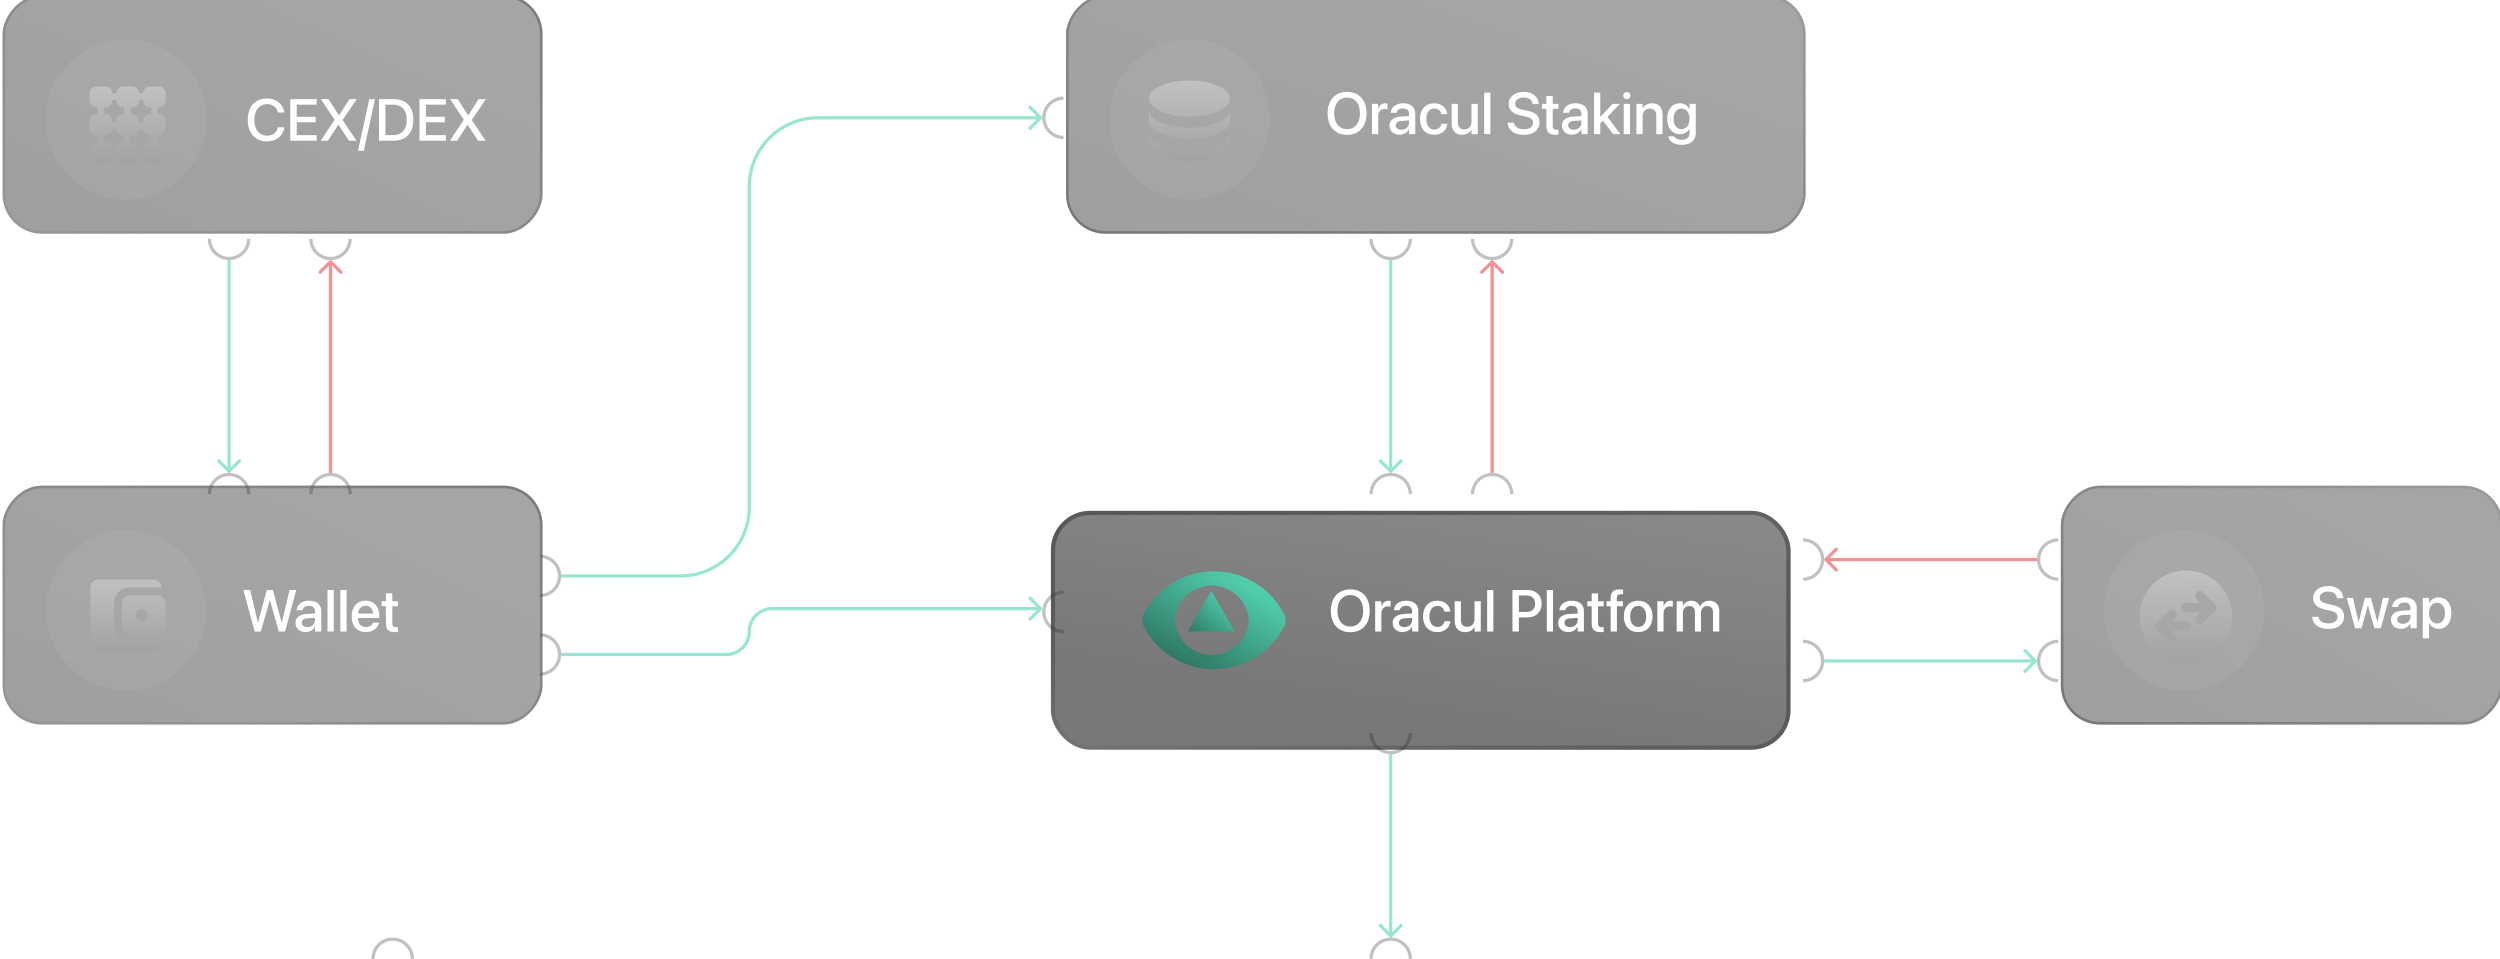 <?xml version="1.0" encoding="UTF-8"?> <svg xmlns="http://www.w3.org/2000/svg" width="764" height="293" viewBox="0 0 764 293" fill="none"><g opacity="0.6" data-figma-bg-blur-radius="74"><path d="M424.646 286.354C424.842 286.549 425.158 286.549 425.354 286.354L428.536 283.172C428.731 282.976 428.731 282.66 428.536 282.464C428.34 282.269 428.024 282.269 427.828 282.464L425 285.293L422.172 282.464C421.976 282.269 421.66 282.269 421.464 282.464C421.269 282.66 421.269 282.976 421.464 283.172L424.646 286.354ZM425 230.5L424.5 230.5L424.5 286L425 286L425.5 286L425.5 230.5L425 230.5Z" fill="white" fill-opacity="0.3"></path><path d="M424.646 286.354C424.842 286.549 425.158 286.549 425.354 286.354L428.536 283.172C428.731 282.976 428.731 282.66 428.536 282.464C428.34 282.269 428.024 282.269 427.828 282.464L425 285.293L422.172 282.464C421.976 282.269 421.66 282.269 421.464 282.464C421.269 282.66 421.269 282.976 421.464 283.172L424.646 286.354ZM425 230.5L424.5 230.5L424.5 286L425 286L425.5 286L425.5 230.5L425 230.5Z" fill="#54D4B2"></path></g><path opacity="0.4" d="M325 193V193C321.686 193 319 190.314 319 187V187C319 183.686 321.686 181 325 181V181" stroke="url(#paint0_linear_1_89)"></path><path opacity="0.4" d="M165 194V194C168.314 194 171 196.686 171 200V200C171 203.314 168.314 206 165 206V206" stroke="url(#paint1_linear_1_89)"></path><path opacity="0.4" d="M126 293V293C126 289.686 123.314 287 120 287V287C116.686 287 114 289.686 114 293V293" stroke="url(#paint2_linear_1_89)"></path><path opacity="0.4" d="M431 293V293C431 289.686 428.314 287 425 287V287C421.686 287 419 289.686 419 293V293" stroke="url(#paint3_linear_1_89)"></path><path opacity="0.4" d="M431 224V224C431 227.314 428.314 230 425 230V230C421.686 230 419 227.314 419 224V224" stroke="url(#paint4_linear_1_89)"></path><g opacity="0.6" data-figma-bg-blur-radius="74"><path d="M424.646 144.354C424.841 144.549 425.158 144.549 425.353 144.354L428.535 141.172C428.731 140.976 428.731 140.66 428.535 140.465C428.34 140.269 428.023 140.269 427.828 140.465L425 143.293L422.171 140.465C421.976 140.269 421.659 140.269 421.464 140.465C421.269 140.66 421.269 140.976 421.464 141.172L424.646 144.354ZM425 79.5L424.5 79.5L424.5 144L425 144L425.5 144L425.5 79.5L425 79.5Z" fill="white" fill-opacity="0.2"></path><path d="M424.646 144.354C424.841 144.549 425.158 144.549 425.353 144.354L428.535 141.172C428.731 140.976 428.731 140.66 428.535 140.465C428.34 140.269 428.023 140.269 427.828 140.465L425 143.293L422.171 140.465C421.976 140.269 421.659 140.269 421.464 140.465C421.269 140.66 421.269 140.976 421.464 141.172L424.646 144.354ZM425 79.5L424.5 79.5L424.5 144L425 144L425.5 144L425.5 79.5L425 79.5Z" fill="#54D4B2"></path></g><g opacity="0.6" data-figma-bg-blur-radius="74"><path d="M456.353 79.646C456.158 79.451 455.841 79.451 455.646 79.646L452.464 82.828C452.269 83.024 452.269 83.34 452.464 83.535C452.659 83.731 452.976 83.731 453.171 83.535L456 80.707L458.828 83.535C459.023 83.731 459.34 83.731 459.535 83.535C459.731 83.34 459.731 83.024 459.535 82.828L456.353 79.646ZM456 144.5L456.5 144.5L456.5 80L456 80L455.5 80L455.5 144.5L456 144.5Z" fill="white" fill-opacity="0.2"></path><path d="M456.353 79.646C456.158 79.451 455.841 79.451 455.646 79.646L452.464 82.828C452.269 83.024 452.269 83.34 452.464 83.535C452.659 83.731 452.976 83.731 453.171 83.535L456 80.707L458.828 83.535C459.023 83.731 459.34 83.731 459.535 83.535C459.731 83.34 459.731 83.024 459.535 82.828L456.353 79.646ZM456 144.5L456.5 144.5L456.5 80L456 80L455.5 80L455.5 144.5L456 144.5Z" fill="#EB4A4A"></path></g><path opacity="0.4" d="M431 73V73C431 76.314 428.313 79 425 79V79C421.686 79 419 76.314 419 73V73" stroke="url(#paint5_linear_1_89)"></path><path opacity="0.4" d="M462 73V73C462 76.314 459.313 79 456 79V79C452.686 79 450 76.314 450 73V73" stroke="url(#paint6_linear_1_89)"></path><path opacity="0.4" d="M431 151V151C431 147.686 428.313 145 425 145V145C421.686 145 419 147.686 419 151V151" stroke="url(#paint7_linear_1_89)"></path><path opacity="0.4" d="M462 151V151C462 147.686 459.313 145 456 145V145C452.686 145 450 147.686 450 151V151" stroke="url(#paint8_linear_1_89)"></path><g opacity="0.6" data-figma-bg-blur-radius="74"><path d="M69.646 144.353C69.842 144.549 70.158 144.549 70.354 144.353L73.535 141.171C73.731 140.976 73.731 140.66 73.535 140.464C73.34 140.269 73.024 140.269 72.828 140.464L70 143.293L67.172 140.464C66.976 140.269 66.66 140.269 66.465 140.464C66.269 140.66 66.269 140.976 66.465 141.171L69.646 144.353ZM70 79.5L69.5 79.5L69.5 144L70 144L70.5 144L70.5 79.5L70 79.5Z" fill="white" fill-opacity="0.2"></path><path d="M69.646 144.353C69.842 144.549 70.158 144.549 70.354 144.353L73.535 141.171C73.731 140.976 73.731 140.66 73.535 140.464C73.34 140.269 73.024 140.269 72.828 140.464L70 143.293L67.172 140.464C66.976 140.269 66.66 140.269 66.465 140.464C66.269 140.66 66.269 140.976 66.465 141.171L69.646 144.353ZM70 79.5L69.5 79.5L69.5 144L70 144L70.5 144L70.5 79.5L70 79.5Z" fill="#54D4B2"></path></g><g opacity="0.6" data-figma-bg-blur-radius="74"><path d="M100.646 79.647C100.842 79.451 101.158 79.451 101.354 79.647L104.536 82.829C104.731 83.024 104.731 83.341 104.536 83.536C104.34 83.731 104.024 83.731 103.828 83.536L101 80.707L98.172 83.536C97.976 83.731 97.66 83.731 97.465 83.536C97.269 83.341 97.269 83.024 97.465 82.829L100.646 79.647ZM101 144.5L100.5 144.5L100.5 80L101 80L101.5 80L101.5 144.5L101 144.5Z" fill="white" fill-opacity="0.2"></path><path d="M100.646 79.647C100.842 79.451 101.158 79.451 101.354 79.647L104.536 82.829C104.731 83.024 104.731 83.341 104.536 83.536C104.34 83.731 104.024 83.731 103.828 83.536L101 80.707L98.172 83.536C97.976 83.731 97.66 83.731 97.465 83.536C97.269 83.341 97.269 83.024 97.465 82.829L100.646 79.647ZM101 144.5L100.5 144.5L100.5 80L101 80L101.5 80L101.5 144.5L101 144.5Z" fill="#EB4A4A"></path></g><path opacity="0.4" d="M76 73V73C76 76.314 73.314 79 70 79V79C66.686 79 64 76.314 64 73V73" stroke="url(#paint9_linear_1_89)"></path><path opacity="0.4" d="M107 73V73C107 76.314 104.314 79 101 79V79C97.686 79 95 76.314 95 73V73" stroke="url(#paint10_linear_1_89)"></path><path opacity="0.4" d="M76 151V151C76 147.686 73.314 145 70 145V145C66.686 145 64 147.686 64 151V151" stroke="url(#paint11_linear_1_89)"></path><path opacity="0.4" d="M107 151V151C107 147.686 104.314 145 101 145V145C97.686 145 95 147.686 95 151V151" stroke="url(#paint12_linear_1_89)"></path><g opacity="0.6" data-figma-bg-blur-radius="74"><path d="M622.354 202.354C622.549 202.158 622.549 201.842 622.354 201.646L619.172 198.464C618.976 198.269 618.66 198.269 618.464 198.464C618.269 198.66 618.269 198.976 618.464 199.172L621.293 202L618.464 204.828C618.269 205.024 618.269 205.34 618.464 205.536C618.66 205.731 618.976 205.731 619.172 205.536L622.354 202.354ZM557.5 202L557.5 202.5L622 202.5L622 202L622 201.5L557.5 201.5L557.5 202Z" fill="white" fill-opacity="0.2"></path><path d="M622.354 202.354C622.549 202.158 622.549 201.842 622.354 201.646L619.172 198.464C618.976 198.269 618.66 198.269 618.464 198.464C618.269 198.66 618.269 198.976 618.464 199.172L621.293 202L618.464 204.828C618.269 205.024 618.269 205.34 618.464 205.536C618.66 205.731 618.976 205.731 619.172 205.536L622.354 202.354ZM557.5 202L557.5 202.5L622 202.5L622 202L622 201.5L557.5 201.5L557.5 202Z" fill="#54D4B2"></path></g><g opacity="0.6" data-figma-bg-blur-radius="74"><path d="M557.646 170.646C557.451 170.842 557.451 171.158 557.646 171.354L560.828 174.536C561.024 174.731 561.34 174.731 561.536 174.536C561.731 174.34 561.731 174.024 561.536 173.828L558.707 171L561.536 168.172C561.731 167.976 561.731 167.66 561.536 167.464C561.34 167.269 561.024 167.269 560.828 167.464L557.646 170.646ZM622.504 171V170.5H558V171V171.5H622.504V171Z" fill="white" fill-opacity="0.2"></path><path d="M557.646 170.646C557.451 170.842 557.451 171.158 557.646 171.354L560.828 174.536C561.024 174.731 561.34 174.731 561.536 174.536C561.731 174.34 561.731 174.024 561.536 173.828L558.707 171L561.536 168.172C561.731 167.976 561.731 167.66 561.536 167.464C561.34 167.269 561.024 167.269 560.828 167.464L557.646 170.646ZM622.504 171V170.5H558V171V171.5H622.504V171Z" fill="#EB4A4A"></path></g><path opacity="0.4" d="M551 196V196C554.314 196 557 198.686 557 202V202C557 205.314 554.314 208 551 208V208" stroke="url(#paint13_linear_1_89)"></path><path opacity="0.4" d="M551 165V165C554.314 165 557 167.686 557 171V171C557 174.314 554.314 177 551 177V177" stroke="url(#paint14_linear_1_89)"></path><path opacity="0.4" d="M629 196V196C625.686 196 623 198.686 623 202V202C623 205.314 625.686 208 629 208V208" stroke="url(#paint15_linear_1_89)"></path><path opacity="0.4" d="M629 165V165C625.686 165 623 167.686 623 171V171C623 174.314 625.686 177 629 177V177" stroke="url(#paint16_linear_1_89)"></path><path opacity="0.4" d="M325 42V42C321.686 42 319 39.314 319 36V36C319 32.686 321.686 30 325 30V30" stroke="url(#paint17_linear_1_89)"></path><path opacity="0.4" d="M165 170V170C168.314 170 171 172.686 171 176V176C171 179.314 168.314 182 165 182V182" stroke="url(#paint18_linear_1_89)"></path><g filter="url(#filter7_ii_1_89)" data-figma-bg-blur-radius="54"><rect width="226" height="73" rx="12" transform="matrix(-1 0 0 1 551 0)" fill="url(#paint19_linear_1_89)" fill-opacity="0.4"></rect><rect x="-0.395" y="0.395" width="225.21" height="72.21" rx="11.605" transform="matrix(-1 0 0 1 550.21 0)" stroke="url(#paint20_linear_1_89)" stroke-opacity="0.7" stroke-width="0.79"></rect></g><circle opacity="0.1" cx="363.5" cy="36.5" r="24.5" fill="#D9D9D9"></circle><g opacity="0.3" filter="url(#filter8_i_1_89)"><path d="M363.5 34.125C366.938 34.125 369.859 33.587 372.266 32.509C374.672 31.432 375.875 30.137 375.875 28.625C375.875 27.113 374.672 25.818 372.266 24.741C369.859 23.663 366.938 23.125 363.5 23.125C360.062 23.125 357.141 23.663 354.734 24.741C352.328 25.818 351.125 27.113 351.125 28.625C351.125 30.137 352.328 31.432 354.734 32.509C357.141 33.587 360.062 34.125 363.5 34.125ZM363.5 37.562C364.44 37.562 365.614 37.465 367.023 37.27C368.433 37.075 369.791 36.76 371.097 36.325C372.403 35.89 373.526 35.322 374.466 34.623C375.405 33.925 375.875 33.071 375.875 32.062V35.5C375.875 36.508 375.405 37.362 374.466 38.061C373.526 38.76 372.403 39.327 371.097 39.763C369.791 40.198 368.433 40.513 367.023 40.708C365.614 40.903 364.44 41 363.5 41C362.56 41 361.386 40.903 359.977 40.708C358.567 40.513 357.209 40.198 355.903 39.763C354.597 39.327 353.474 38.76 352.534 38.061C351.595 37.362 351.125 36.508 351.125 35.5V32.062C351.125 33.071 351.595 33.925 352.534 34.623C353.474 35.322 354.597 35.89 355.903 36.325C357.209 36.76 358.567 37.075 359.977 37.27C361.386 37.465 362.56 37.562 363.5 37.562ZM363.5 44.438C364.44 44.438 365.614 44.34 367.023 44.145C368.433 43.95 369.791 43.635 371.097 43.2C372.403 42.765 373.526 42.197 374.466 41.498C375.405 40.8 375.875 39.946 375.875 38.938V42.375C375.875 43.383 375.405 44.237 374.466 44.936C373.526 45.635 372.403 46.202 371.097 46.638C369.791 47.073 368.433 47.388 367.023 47.583C365.614 47.778 364.44 47.875 363.5 47.875C362.56 47.875 361.386 47.778 359.977 47.583C358.567 47.388 357.209 47.073 355.903 46.638C354.597 46.202 353.474 45.635 352.534 44.936C351.595 44.237 351.125 43.383 351.125 42.375V38.938C351.125 39.946 351.595 40.8 352.534 41.498C353.474 42.197 354.597 42.765 355.903 43.2C357.209 43.635 358.567 43.95 359.977 44.145C361.386 44.34 362.56 44.438 363.5 44.438Z" fill="url(#paint21_linear_1_89)"></path></g><path d="M411.666 41.211C408.003 41.211 405.713 38.693 405.713 34.651V34.634C405.713 30.601 408.011 28.083 411.666 28.083C415.329 28.083 417.618 30.61 417.618 34.634V34.651C417.618 38.684 415.337 41.211 411.666 41.211ZM411.666 39.468C414.105 39.468 415.602 37.584 415.602 34.651V34.634C415.602 31.684 414.078 29.826 411.666 29.826C409.262 29.826 407.721 31.675 407.721 34.634V34.651C407.721 37.61 409.253 39.468 411.666 39.468ZM419.273 41V31.737H421.175V33.322H421.219C421.519 32.239 422.294 31.561 423.35 31.561C423.623 31.561 423.861 31.605 424.011 31.631V33.401C423.861 33.339 423.526 33.295 423.157 33.295C421.933 33.295 421.175 34.097 421.175 35.479V41H419.273ZM427.718 41.167C425.869 41.167 424.627 40.031 424.627 38.367V38.35C424.627 36.738 425.877 35.752 428.07 35.62L430.588 35.47V34.775C430.588 33.753 429.928 33.137 428.748 33.137C427.647 33.137 426.969 33.656 426.811 34.396L426.793 34.475H424.997L425.006 34.378C425.138 32.785 426.52 31.561 428.801 31.561C431.064 31.561 432.499 32.758 432.499 34.616V41H430.588V39.538H430.553C430.016 40.533 428.942 41.167 427.718 41.167ZM426.547 38.323C426.547 39.133 427.216 39.644 428.237 39.644C429.576 39.644 430.588 38.737 430.588 37.531V36.809L428.325 36.95C427.181 37.02 426.547 37.522 426.547 38.306V38.323ZM438.328 41.185C435.625 41.185 433.934 39.327 433.934 36.36V36.351C433.934 33.419 435.66 31.561 438.302 31.561C440.688 31.561 442.132 33.093 442.291 34.836L442.299 34.898H440.486L440.468 34.828C440.265 33.92 439.561 33.154 438.319 33.154C436.84 33.154 435.88 34.387 435.88 36.368V36.377C435.88 38.402 436.858 39.591 438.328 39.591C439.499 39.591 440.248 38.913 440.477 37.909L440.486 37.839H442.317L442.308 37.901C442.106 39.758 440.556 41.185 438.328 41.185ZM446.817 41.185C444.783 41.185 443.62 39.873 443.62 37.742V31.737H445.522V37.372C445.522 38.772 446.174 39.547 447.495 39.547C448.833 39.547 449.696 38.587 449.696 37.143V31.737H451.607V41H449.696V39.609H449.652C449.168 40.542 448.225 41.185 446.817 41.185ZM453.561 41V28.294H455.463V41H453.561ZM465.642 41.211C462.789 41.211 460.905 39.855 460.747 37.619L460.738 37.487H462.657L462.675 37.601C462.851 38.772 464.022 39.503 465.722 39.503C467.421 39.503 468.495 38.737 468.495 37.548V37.539C468.495 36.518 467.8 35.963 466.118 35.593L464.735 35.303C462.243 34.775 461.037 33.63 461.037 31.746V31.737C461.046 29.571 462.957 28.083 465.642 28.083C468.293 28.083 470.107 29.527 470.239 31.657L470.248 31.807H468.328L468.319 31.684C468.143 30.504 467.122 29.791 465.616 29.791C464.04 29.8 463.036 30.548 463.036 31.657V31.666C463.036 32.617 463.758 33.199 465.343 33.542L466.734 33.833C469.358 34.387 470.485 35.453 470.485 37.416V37.425C470.485 39.741 468.654 41.211 465.642 41.211ZM475.284 41.185C473.453 41.185 472.572 40.41 472.572 38.561V33.251H471.243V31.737H472.572V29.324H474.518V31.737H476.253V33.251H474.518V38.447C474.518 39.389 474.941 39.67 475.742 39.67C475.945 39.67 476.112 39.653 476.253 39.635V41.106C476.033 41.141 475.672 41.185 475.284 41.185ZM480.409 41.167C478.56 41.167 477.318 40.031 477.318 38.367V38.35C477.318 36.738 478.569 35.752 480.761 35.62L483.279 35.47V34.775C483.279 33.753 482.619 33.137 481.439 33.137C480.338 33.137 479.66 33.656 479.502 34.396L479.484 34.475H477.688L477.697 34.378C477.829 32.785 479.211 31.561 481.492 31.561C483.755 31.561 485.19 32.758 485.19 34.616V41H483.279V39.538H483.244C482.707 40.533 481.633 41.167 480.409 41.167ZM479.238 38.323C479.238 39.133 479.907 39.644 480.928 39.644C482.267 39.644 483.279 38.737 483.279 37.531V36.809L481.016 36.95C479.872 37.02 479.238 37.522 479.238 38.306V38.323ZM487.145 41V28.294H489.047V35.69H489.091L492.807 31.737H495.043L491.239 35.734L495.193 41H492.983L489.839 36.879L489.047 37.663V41H487.145ZM497.174 30.31C496.558 30.31 496.065 29.817 496.065 29.218C496.065 28.611 496.558 28.118 497.174 28.118C497.799 28.118 498.284 28.611 498.284 29.218C498.284 29.817 497.799 30.31 497.174 30.31ZM496.223 41V31.737H498.125V41H496.223ZM500.089 41V31.737H501.991V33.137H502.035C502.519 32.195 503.47 31.561 504.87 31.561C506.904 31.561 508.075 32.873 508.075 35.004V41H506.165V35.365C506.165 33.973 505.513 33.19 504.192 33.19C502.854 33.19 501.991 34.158 501.991 35.602V41H500.089ZM513.975 44.267C511.597 44.267 510.092 43.166 509.81 41.748L509.801 41.669H511.685L511.721 41.74C511.976 42.33 512.777 42.735 513.966 42.735C515.481 42.735 516.317 41.925 516.317 40.63V39.362H516.273C515.745 40.366 514.688 41.009 513.358 41.009C511.034 41.009 509.502 39.186 509.502 36.298V36.289C509.502 33.383 511.051 31.561 513.402 31.561C514.706 31.561 515.727 32.265 516.273 33.313H516.317V31.737H518.228V40.745C518.228 42.858 516.59 44.267 513.975 44.267ZM513.896 39.459C515.348 39.459 516.317 38.235 516.317 36.324V36.316C516.317 34.414 515.34 33.19 513.896 33.19C512.39 33.19 511.448 34.405 511.448 36.316V36.324C511.448 38.261 512.39 39.459 513.896 39.459Z" fill="white"></path><g filter="url(#filter9_ii_1_89)" data-figma-bg-blur-radius="54"><rect width="135" height="73" rx="12" transform="matrix(-1 0 0 1 764 150)" fill="url(#paint22_linear_1_89)" fill-opacity="0.4"></rect><rect x="-0.395" y="0.395" width="134.21" height="72.21" rx="11.605" transform="matrix(-1 0 0 1 763.21 150)" stroke="url(#paint23_linear_1_89)" stroke-opacity="0.7" stroke-width="0.79"></rect></g><circle opacity="0.1" cx="667.5" cy="186.5" r="24.5" fill="#D9D9D9"></circle><g opacity="0.3" filter="url(#filter10_i_1_89)"><path d="M663.537 191.25H668C668.401 191.25 668.738 191.114 669.009 190.843C669.281 190.571 669.416 190.235 669.416 189.833C669.416 189.432 669.281 189.096 669.009 188.824C668.738 188.553 668.401 188.417 668 188.417H663.537L664.777 187.142C665.036 186.882 665.166 186.557 665.166 186.168C665.166 185.778 665.025 185.442 664.741 185.158C664.482 184.899 664.151 184.769 663.75 184.769C663.348 184.769 663.018 184.899 662.758 185.158L659.075 188.842C658.791 189.125 658.65 189.456 658.65 189.833C658.65 190.211 658.791 190.542 659.075 190.825L662.758 194.508C663.018 194.768 663.342 194.904 663.732 194.916C664.122 194.928 664.458 194.792 664.741 194.508C665.001 194.249 665.137 193.924 665.149 193.535C665.16 193.145 665.036 192.808 664.777 192.525L663.537 191.25ZM672.462 185.583L671.223 186.858C670.963 187.118 670.833 187.443 670.833 187.832C670.833 188.222 670.975 188.558 671.258 188.842C671.518 189.102 671.848 189.231 672.25 189.231C672.651 189.231 672.982 189.102 673.241 188.842L676.925 185.158C677.208 184.875 677.35 184.545 677.35 184.167C677.35 183.789 677.208 183.458 676.925 183.175L673.241 179.492C672.982 179.232 672.657 179.096 672.267 179.085C671.878 179.073 671.541 179.208 671.258 179.492C670.998 179.752 670.863 180.076 670.851 180.466C670.839 180.855 670.963 181.192 671.223 181.475L672.462 182.75H668C667.598 182.75 667.262 182.886 666.99 183.157C666.719 183.429 666.583 183.765 666.583 184.167C666.583 184.568 666.719 184.905 666.99 185.176C667.262 185.448 667.598 185.583 668 185.583H672.462ZM668 201.167C666.04 201.167 664.198 200.795 662.475 200.051C660.751 199.307 659.252 198.298 657.977 197.023C656.702 195.748 655.692 194.249 654.949 192.525C654.205 190.802 653.833 188.96 653.833 187C653.833 185.04 654.205 183.199 654.949 181.475C655.692 179.752 656.702 178.252 657.977 176.977C659.252 175.702 660.751 174.693 662.475 173.949C664.198 173.205 666.04 172.833 668 172.833C669.959 172.833 671.801 173.205 673.525 173.949C675.248 174.693 676.748 175.702 678.023 176.977C679.298 178.252 680.307 179.752 681.051 181.475C681.794 183.199 682.166 185.04 682.166 187C682.166 188.96 681.794 190.802 681.051 192.525C680.307 194.249 679.298 195.748 678.023 197.023C676.748 198.298 675.248 199.307 673.525 200.051C671.801 200.795 669.959 201.167 668 201.167Z" fill="url(#paint24_linear_1_89)"></path></g><path d="M711.503 192.211C708.65 192.211 706.766 190.855 706.608 188.619L706.599 188.487H708.518L708.536 188.601C708.712 189.772 709.883 190.503 711.583 190.503C713.282 190.503 714.356 189.737 714.356 188.548V188.54C714.356 187.518 713.661 186.963 711.979 186.594L710.596 186.303C708.104 185.775 706.898 184.63 706.898 182.746V182.737C706.907 180.571 708.818 179.083 711.503 179.083C714.154 179.083 715.968 180.527 716.1 182.658L716.109 182.807H714.189L714.18 182.684C714.004 181.504 712.983 180.791 711.477 180.791C709.901 180.8 708.897 181.548 708.897 182.658V182.666C708.897 183.617 709.619 184.198 711.204 184.542L712.595 184.832C715.219 185.387 716.346 186.453 716.346 188.416V188.425C716.346 190.741 714.515 192.211 711.503 192.211ZM719.719 192L717.174 182.737H719.076L720.767 190.028H720.802L722.73 182.737H724.562L726.499 190.028H726.543L728.233 182.737H730.118L727.582 192H725.601L723.655 185.061H723.611L721.682 192H719.719ZM733.772 192.167C731.923 192.167 730.681 191.031 730.681 189.367V189.35C730.681 187.738 731.932 186.752 734.124 186.62L736.643 186.47V185.775C736.643 184.753 735.982 184.137 734.802 184.137C733.702 184.137 733.024 184.656 732.865 185.396L732.847 185.475H731.051L731.06 185.378C731.192 183.785 732.575 182.561 734.855 182.561C737.118 182.561 738.553 183.758 738.553 185.616V192H736.643V190.538H736.607C736.07 191.533 734.996 192.167 733.772 192.167ZM732.601 189.323C732.601 190.133 733.27 190.644 734.292 190.644C735.63 190.644 736.643 189.737 736.643 188.531V187.809L734.38 187.95C733.235 188.02 732.601 188.522 732.601 189.306V189.323ZM740.402 195.082V182.737H742.304V184.331H742.348C742.903 183.23 743.925 182.561 745.245 182.561C747.605 182.561 749.12 184.41 749.12 187.368V187.377C749.12 190.327 747.596 192.185 745.272 192.185C743.96 192.185 742.894 191.516 742.348 190.441H742.304V195.082H740.402ZM744.752 190.547C746.249 190.547 747.183 189.332 747.183 187.377V187.368C747.183 185.396 746.24 184.19 744.752 184.19C743.308 184.19 742.296 185.44 742.296 187.368V187.377C742.296 189.297 743.317 190.547 744.752 190.547Z" fill="white"></path><g filter="url(#filter11_ii_1_89)" data-figma-bg-blur-radius="54"><rect width="165" height="73" rx="12" transform="matrix(-1 0 0 1 165 150)" fill="url(#paint25_linear_1_89)" fill-opacity="0.4"></rect><rect x="-0.395" y="0.395" width="164.21" height="72.21" rx="11.605" transform="matrix(-1 0 0 1 164.21 150)" stroke="url(#paint26_linear_1_89)" stroke-opacity="0.7" stroke-width="0.79"></rect></g><circle opacity="0.1" cx="38.5" cy="186.5" r="24.5" fill="#D9D9D9"></circle><g opacity="0.3" filter="url(#filter12_i_1_89)"><path d="M30.042 197.375C29.377 197.375 28.808 197.138 28.335 196.665C27.862 196.192 27.625 195.623 27.625 194.958V178.042C27.625 177.377 27.862 176.808 28.335 176.335C28.808 175.862 29.377 175.625 30.042 175.625H46.958C47.623 175.625 48.192 175.862 48.665 176.335C49.138 176.808 49.375 177.377 49.375 178.042H39.708C38.279 178.042 37.115 178.49 36.219 179.386C35.323 180.282 34.875 181.445 34.875 182.875V190.125C34.875 191.555 35.323 192.718 36.219 193.614C37.115 194.51 38.279 194.958 39.708 194.958H49.375C49.375 195.623 49.138 196.192 48.665 196.665C48.192 197.138 47.623 197.375 46.958 197.375H30.042ZM39.708 192.542C39.044 192.542 38.475 192.305 38.002 191.832C37.528 191.359 37.292 190.79 37.292 190.125V182.875C37.292 182.21 37.528 181.641 38.002 181.168C38.475 180.695 39.044 180.458 39.708 180.458H48.167C48.831 180.458 49.4 180.695 49.873 181.168C50.347 181.641 50.583 182.21 50.583 182.875V190.125C50.583 190.79 50.347 191.359 49.873 191.832C49.4 192.305 48.831 192.542 48.167 192.542H39.708ZM43.333 188.312C43.857 188.312 44.29 188.141 44.632 187.799C44.975 187.457 45.146 187.024 45.146 186.5C45.146 185.976 44.975 185.543 44.632 185.201C44.29 184.859 43.857 184.688 43.333 184.688C42.81 184.688 42.377 184.859 42.034 185.201C41.692 185.543 41.521 185.976 41.521 186.5C41.521 187.024 41.692 187.457 42.034 187.799C42.377 188.141 42.81 188.312 43.333 188.312Z" fill="url(#paint27_linear_1_89)"></path></g><path d="M77.813 193L74.387 180.294H76.439L78.808 190.253H78.843L81.529 180.294H83.395L86.081 190.253H86.125L88.494 180.294H90.545L87.111 193H85.218L82.488 183.42H82.444L79.706 193H77.813ZM93.389 193.167C91.54 193.167 90.299 192.031 90.299 190.367V190.35C90.299 188.738 91.549 187.752 93.742 187.62L96.26 187.47V186.775C96.26 185.753 95.6 185.137 94.42 185.137C93.319 185.137 92.641 185.656 92.482 186.396L92.465 186.475H90.668L90.677 186.378C90.809 184.785 92.192 183.561 94.472 183.561C96.735 183.561 98.171 184.758 98.171 186.616V193H96.26V191.538H96.225C95.688 192.533 94.613 193.167 93.389 193.167ZM92.218 190.323C92.218 191.133 92.887 191.644 93.909 191.644C95.247 191.644 96.26 190.737 96.26 189.531V188.809L93.997 188.95C92.852 189.02 92.218 189.522 92.218 190.306V190.323ZM100.09 193V180.294H101.992V193H100.09ZM104.017 193V180.294H105.919V193H104.017ZM111.828 193.185C109.107 193.185 107.46 191.327 107.46 188.404V188.395C107.46 185.498 109.133 183.561 111.731 183.561C114.328 183.561 115.922 185.427 115.922 188.21V188.853H109.362C109.397 190.605 110.357 191.626 111.872 191.626C112.999 191.626 113.747 191.045 113.985 190.35L114.011 190.279H115.817L115.799 190.376C115.5 191.847 114.073 193.185 111.828 193.185ZM111.74 185.119C110.507 185.119 109.556 185.956 109.389 187.505H114.038C113.879 185.903 112.981 185.119 111.74 185.119ZM120.651 193.185C118.819 193.185 117.939 192.41 117.939 190.561V185.251H116.609V183.737H117.939V181.324H119.885V183.737H121.619V185.251H119.885V190.446C119.885 191.389 120.307 191.67 121.109 191.67C121.311 191.67 121.478 191.653 121.619 191.635V193.106C121.399 193.141 121.038 193.185 120.651 193.185Z" fill="white"></path><g filter="url(#filter13_ii_1_89)" data-figma-bg-blur-radius="54"><rect width="165" height="73" rx="12" transform="matrix(-1 0 0 1 165 0)" fill="url(#paint28_linear_1_89)" fill-opacity="0.4"></rect><rect x="-0.395" y="0.395" width="164.21" height="72.21" rx="11.605" transform="matrix(-1 0 0 1 164.21 0)" stroke="url(#paint29_linear_1_89)" stroke-opacity="0.7" stroke-width="0.79"></rect></g><path d="M81.604 43.211C78.003 43.211 75.713 40.675 75.713 36.642V36.634C75.713 32.601 78.003 30.083 81.604 30.083C84.404 30.083 86.509 31.808 86.905 34.318L86.922 34.397H84.968L84.915 34.221C84.492 32.733 83.312 31.826 81.604 31.826C79.244 31.826 77.73 33.693 77.73 36.634V36.642C77.73 39.584 79.253 41.468 81.604 41.468C83.295 41.468 84.466 40.587 84.941 38.976L84.968 38.897H86.922L86.914 38.985C86.517 41.512 84.413 43.211 81.604 43.211ZM88.71 43V30.294H96.776V31.993H90.682V35.7H96.45V37.356H90.682V41.301H96.776V43H88.71ZM98.017 43L102.244 36.607V36.581L98.061 30.294H100.412L103.556 35.216H103.635L106.787 30.294H109.015L104.709 36.642V36.678L108.936 43H106.629L103.459 38.148H103.388L100.201 43H98.017ZM114.606 30.294L111.172 46.082H109.411L112.854 30.294H114.606ZM115.813 43V30.294H120.295C124.063 30.294 126.309 32.61 126.309 36.607V36.625C126.309 40.64 124.081 43 120.295 43H115.813ZM117.785 41.292H120.11C122.804 41.292 124.292 39.645 124.292 36.642V36.625C124.292 33.64 122.787 31.993 120.11 31.993H117.785V41.292ZM128.193 43V30.294H136.259V31.993H130.165V35.7H135.933V37.356H130.165V41.301H136.259V43H128.193ZM137.5 43L141.727 36.607V36.581L137.544 30.294H139.895L143.039 35.216H143.118L146.27 30.294H148.498L144.192 36.642V36.678L148.419 43H146.112L142.942 38.148H142.872L139.684 43H137.5Z" fill="white"></path><circle opacity="0.1" cx="38.5" cy="36.5" r="24.5" fill="#D9D9D9"></circle><g opacity="0.3" filter="url(#filter14_i_1_89)"><path d="M32.307 25.363C32.85 25.363 33.315 25.57 33.702 25.984C34.075 26.384 34.267 26.862 34.28 27.417H35.544C35.557 26.862 35.749 26.384 36.122 25.984C36.509 25.57 36.974 25.363 37.518 25.363H40.483C41.027 25.363 41.492 25.57 41.879 25.984C42.252 26.384 42.444 26.862 42.457 27.417H43.721C43.734 26.862 43.925 26.384 44.299 25.984C44.686 25.57 45.151 25.363 45.694 25.363H48.66C49.204 25.363 49.669 25.57 50.057 25.984C50.444 26.399 50.637 26.897 50.637 27.479V29.595C50.637 30.176 50.444 30.675 50.057 31.089C49.669 31.503 49.204 31.71 48.66 31.71H48.166V33.826H48.66C49.204 33.826 49.669 34.033 50.057 34.447C50.444 34.861 50.637 35.36 50.637 35.941V38.058C50.637 38.639 50.444 39.138 50.057 39.552C49.669 39.966 49.204 40.173 48.66 40.173H48.166V42.289H48.66C49.204 42.289 49.669 42.496 50.057 42.91C50.444 43.324 50.637 43.823 50.637 44.404V46.52C50.637 47.102 50.444 47.6 50.057 48.015C49.669 48.429 49.204 48.636 48.66 48.636H45.694C45.151 48.636 44.686 48.429 44.299 48.015C43.925 47.615 43.734 47.137 43.721 46.582H42.457C42.444 47.137 42.252 47.615 41.879 48.015C41.492 48.429 41.027 48.636 40.483 48.636H37.518C36.974 48.636 36.509 48.429 36.122 48.015C35.749 47.615 35.557 47.137 35.544 46.582H34.28C34.267 47.137 34.075 47.615 33.702 48.015C33.315 48.429 32.85 48.636 32.307 48.636H29.341C28.797 48.636 28.332 48.429 27.945 48.015C27.558 47.6 27.364 47.102 27.364 46.52V44.404C27.364 43.823 27.558 43.324 27.945 42.91C28.332 42.496 28.797 42.289 29.341 42.289H29.835V40.173H29.341C28.797 40.173 28.332 39.966 27.945 39.552C27.558 39.138 27.364 38.639 27.364 38.058V35.941C27.364 35.36 27.558 34.861 27.945 34.447C28.332 34.033 28.797 33.826 29.341 33.826H29.835V31.71H29.341C28.797 31.71 28.332 31.503 27.945 31.089C27.558 30.675 27.364 30.177 27.364 29.595V27.479C27.364 26.897 27.558 26.399 27.945 25.984C28.332 25.57 28.797 25.363 29.341 25.363H32.307ZM34.262 38.368C34.204 38.819 34.019 39.213 33.702 39.552C33.315 39.966 32.85 40.173 32.307 40.173H31.812V42.289H32.307C32.85 42.289 33.315 42.496 33.702 42.91C34.089 43.324 34.283 43.823 34.283 44.404V44.529H35.541V44.404C35.541 43.823 35.735 43.324 36.122 42.91C36.509 42.496 36.974 42.289 37.518 42.289H38.012V40.173H37.518C36.974 40.173 36.509 39.966 36.122 39.552C35.806 39.213 35.62 38.819 35.562 38.368H34.262ZM42.438 38.368C42.381 38.819 42.195 39.213 41.879 39.552C41.492 39.966 41.027 40.173 40.483 40.173H39.989V42.289H40.483C41.027 42.289 41.492 42.496 41.879 42.91C42.266 43.324 42.46 43.823 42.46 44.404V44.529H43.718V44.404C43.718 43.823 43.912 43.324 44.299 42.91C44.686 42.496 45.151 42.289 45.694 42.289H46.19V40.173H45.694C45.151 40.173 44.686 39.966 44.299 39.552C43.983 39.213 43.797 38.819 43.739 38.368H42.438ZM34.283 29.595C34.283 30.177 34.089 30.675 33.702 31.089C33.315 31.503 32.85 31.71 32.307 31.71H31.812V33.826H32.307C32.85 33.826 33.315 34.033 33.702 34.447C34.089 34.861 34.283 35.36 34.283 35.941V36.315H35.541V35.941C35.541 35.36 35.735 34.861 36.122 34.447C36.509 34.033 36.974 33.826 37.518 33.826H38.012V31.71H37.518C36.974 31.71 36.509 31.503 36.122 31.089C35.735 30.675 35.541 30.177 35.541 29.595V29.47H34.283V29.595ZM42.46 29.595C42.46 30.177 42.266 30.675 41.879 31.089C41.492 31.503 41.027 31.71 40.483 31.71H39.989V33.826H40.483C41.027 33.826 41.492 34.033 41.879 34.447C42.266 34.861 42.46 35.36 42.46 35.941V36.315H43.718V35.941C43.718 35.36 43.912 34.861 44.299 34.447C44.686 34.033 45.151 33.826 45.694 33.826H46.19V31.71H45.694C45.151 31.71 44.686 31.503 44.299 31.089C43.912 30.675 43.718 30.177 43.718 29.595V29.47H42.46V29.595Z" fill="url(#paint30_linear_1_89)"></path></g><g filter="url(#filter15_i_1_89)" data-figma-bg-blur-radius="74"><rect x="325" y="151" width="226" height="73" rx="12" fill="url(#paint31_linear_1_89)" fill-opacity="0.6"></rect><rect x="325.639" y="151.639" width="224.722" height="71.722" rx="11.361" stroke="url(#paint32_linear_1_89)" stroke-width="1.278"></rect></g><g filter="url(#filter16_d_1_89)"><g filter="url(#filter17_f_1_89)"><path d="M371 172.581C380.786 172.581 389.212 178.406 393 186.777C389.212 195.15 380.786 200.975 371 200.975C361.213 200.975 352.787 195.15 349 186.777C352.787 178.406 361.213 172.581 371 172.581ZM370.294 175.421C364.022 175.421 358.937 180.506 358.937 186.778C358.937 193.051 364.022 198.136 370.294 198.136C376.567 198.136 381.652 193.051 381.652 186.778C381.652 180.506 376.567 175.421 370.294 175.421Z" fill="url(#paint33_linear_1_89)"></path></g><g filter="url(#filter18_i_1_89)"><path d="M371 172.581C380.786 172.581 389.212 178.406 393 186.777C389.212 195.15 380.786 200.975 371 200.975C361.213 200.975 352.787 195.15 349 186.777C352.787 178.406 361.213 172.581 371 172.581ZM370.294 175.421C364.022 175.421 358.937 180.506 358.937 186.778C358.937 193.051 364.022 198.136 370.294 198.136C376.567 198.136 381.652 193.051 381.652 186.778C381.652 180.506 376.567 175.421 370.294 175.421Z" fill="url(#paint34_linear_1_89)"></path></g><path d="M370.173 178.536L377.336 190.942H363.01L370.173 178.536Z" fill="url(#paint35_linear_1_89)"></path></g><path d="M412.653 193.211C408.997 193.211 406.712 190.697 406.712 186.663V186.646C406.712 182.62 409.006 180.106 412.653 180.106C416.31 180.106 418.595 182.629 418.595 186.646V186.663C418.595 190.688 416.318 193.211 412.653 193.211ZM412.653 191.471C415.088 191.471 416.582 189.59 416.582 186.663V186.646C416.582 183.701 415.062 181.847 412.653 181.847C410.254 181.847 408.716 183.692 408.716 186.646V186.663C408.716 189.616 410.245 191.471 412.653 191.471ZM420.247 193V183.754H422.146V185.336H422.189C422.488 184.255 423.262 183.578 424.316 183.578C424.589 183.578 424.826 183.622 424.976 183.648V185.415C424.826 185.354 424.492 185.31 424.123 185.31C422.901 185.31 422.146 186.109 422.146 187.489V193H420.247ZM428.676 193.167C426.83 193.167 425.591 192.033 425.591 190.372V190.354C425.591 188.746 426.839 187.762 429.027 187.63L431.541 187.48V186.786C431.541 185.767 430.882 185.151 429.704 185.151C428.605 185.151 427.929 185.67 427.771 186.408L427.753 186.487H425.96L425.969 186.391C426.101 184.8 427.48 183.578 429.757 183.578C432.016 183.578 433.448 184.773 433.448 186.628V193H431.541V191.541H431.506C430.97 192.534 429.897 193.167 428.676 193.167ZM427.507 190.328C427.507 191.137 428.175 191.646 429.194 191.646C430.53 191.646 431.541 190.741 431.541 189.537V188.816L429.282 188.957C428.14 189.027 427.507 189.528 427.507 190.311V190.328ZM439.267 193.185C436.568 193.185 434.881 191.33 434.881 188.368V188.359C434.881 185.433 436.604 183.578 439.24 183.578C441.622 183.578 443.063 185.107 443.222 186.848L443.23 186.909H441.42L441.402 186.839C441.2 185.934 440.497 185.169 439.258 185.169C437.781 185.169 436.823 186.399 436.823 188.377V188.386C436.823 190.407 437.799 191.594 439.267 191.594C440.436 191.594 441.183 190.917 441.411 189.915L441.42 189.845H443.248L443.239 189.906C443.037 191.761 441.49 193.185 439.267 193.185ZM447.739 193.185C445.709 193.185 444.549 191.875 444.549 189.748V183.754H446.447V189.379C446.447 190.776 447.098 191.55 448.416 191.55C449.752 191.55 450.613 190.592 450.613 189.15V183.754H452.521V193H450.613V191.611H450.569C450.086 192.543 449.146 193.185 447.739 193.185ZM454.472 193V180.317H456.37V193H454.472ZM462.206 193V180.317H466.926C469.413 180.317 471.136 181.987 471.136 184.475V184.492C471.136 186.971 469.413 188.667 466.926 188.667H464.175V193H462.206ZM466.434 181.979H464.175V187.015H466.434C468.147 187.015 469.132 186.092 469.132 184.501V184.483C469.132 182.901 468.147 181.979 466.434 181.979ZM472.7 193V180.317H474.599V193H472.7ZM479.266 193.167C477.42 193.167 476.181 192.033 476.181 190.372V190.354C476.181 188.746 477.429 187.762 479.617 187.63L482.131 187.48V186.786C482.131 185.767 481.472 185.151 480.294 185.151C479.195 185.151 478.519 185.67 478.36 186.408L478.343 186.487H476.55L476.559 186.391C476.69 184.8 478.07 183.578 480.347 183.578C482.605 183.578 484.038 184.773 484.038 186.628V193H482.131V191.541H482.096C481.56 192.534 480.487 193.167 479.266 193.167ZM478.097 190.328C478.097 191.137 478.765 191.646 479.784 191.646C481.12 191.646 482.131 190.741 482.131 189.537V188.816L479.872 188.957C478.729 189.027 478.097 189.528 478.097 190.311V190.328ZM489.127 193.185C487.299 193.185 486.42 192.411 486.42 190.565V185.266H485.093V183.754H486.42V181.346H488.362V183.754H490.094V185.266H488.362V190.451C488.362 191.392 488.784 191.673 489.584 191.673C489.786 191.673 489.953 191.655 490.094 191.638V193.105C489.874 193.141 489.514 193.185 489.127 193.185ZM492.221 193V185.266H490.946V183.754H492.221V182.77C492.221 180.977 493.064 180.133 494.945 180.133C495.332 180.133 495.754 180.168 496.009 180.212V181.618C495.824 181.592 495.587 181.574 495.35 181.574C494.497 181.574 494.093 181.987 494.093 182.805V183.754H495.974V185.266H494.128V193H492.221ZM500.632 193.185C497.978 193.185 496.246 191.348 496.246 188.377V188.359C496.246 185.406 497.995 183.578 500.623 183.578C503.26 183.578 505.018 185.397 505.018 188.359V188.377C505.018 191.356 503.277 193.185 500.632 193.185ZM500.641 191.594C502.126 191.594 503.075 190.416 503.075 188.377V188.359C503.075 186.338 502.108 185.169 500.623 185.169C499.164 185.169 498.188 186.338 498.188 188.359V188.377C498.188 190.425 499.155 191.594 500.641 191.594ZM506.485 193V183.754H508.384V185.336H508.428C508.727 184.255 509.5 183.578 510.555 183.578C510.827 183.578 511.064 183.622 511.214 183.648V185.415C511.064 185.354 510.73 185.31 510.361 185.31C509.14 185.31 508.384 186.109 508.384 187.489V193H506.485ZM512.392 193V183.754H514.29V185.187H514.334C514.729 184.22 515.67 183.578 516.883 183.578C518.157 183.578 519.089 184.237 519.458 185.397H519.502C519.977 184.272 521.066 183.578 522.385 183.578C524.213 183.578 525.408 184.791 525.408 186.646V193H523.501V187.103C523.501 185.898 522.859 185.204 521.734 185.204C520.609 185.204 519.827 186.048 519.827 187.217V193H517.964V186.962C517.964 185.89 517.287 185.204 516.215 185.204C515.09 185.204 514.29 186.092 514.29 187.287V193H512.392Z" fill="white"></path><g opacity="0.6" data-figma-bg-blur-radius="34"><path d="M318.354 186.354C318.549 186.158 318.549 185.842 318.354 185.646L315.172 182.464C314.976 182.269 314.66 182.269 314.464 182.464C314.269 182.66 314.269 182.976 314.464 183.172L317.293 186L314.464 188.828C314.269 189.024 314.269 189.34 314.464 189.536C314.66 189.731 314.976 189.731 315.172 189.536L318.354 186.354ZM318 186V185.5H235.987V186V186.5H318V186ZM221.987 200V199.5H171.5V200V200.5H221.987V200ZM228.987 193H228.487C228.487 196.59 225.576 199.5 221.987 199.5V200V200.5C226.129 200.5 229.487 197.142 229.487 193H228.987ZM235.987 186V185.5C231.844 185.5 228.487 188.858 228.487 193H228.987H229.487C229.487 189.41 232.397 186.5 235.987 186.5V186Z" fill="white" fill-opacity="0.3"></path><path d="M318.354 186.354C318.549 186.158 318.549 185.842 318.354 185.646L315.172 182.464C314.976 182.269 314.66 182.269 314.464 182.464C314.269 182.66 314.269 182.976 314.464 183.172L317.293 186L314.464 188.828C314.269 189.024 314.269 189.34 314.464 189.536C314.66 189.731 314.976 189.731 315.172 189.536L318.354 186.354ZM318 186V185.5H235.987V186V186.5H318V186ZM221.987 200V199.5H171.5V200V200.5H221.987V200ZM228.987 193H228.487C228.487 196.59 225.576 199.5 221.987 199.5V200V200.5C226.129 200.5 229.487 197.142 229.487 193H228.987ZM235.987 186V185.5C231.844 185.5 228.487 188.858 228.487 193H228.987H229.487C229.487 189.41 232.397 186.5 235.987 186.5V186Z" fill="#54D4B2"></path></g><path opacity="0.4" data-figma-bg-blur-radius="34" d="M85.353 223.646C85.158 223.451 84.842 223.451 84.646 223.646L81.465 226.828C81.269 227.024 81.269 227.34 81.465 227.536C81.66 227.731 81.976 227.731 82.172 227.536L85 224.707L87.828 227.536C88.024 227.731 88.34 227.731 88.535 227.536C88.731 227.34 88.731 227.024 88.535 226.828L85.353 223.646ZM85 224L84.5 224L84.5 234.1L85 234.1L85.5 234.1L85.5 224L85 224ZM120 279.809L119.5 279.809L119.5 286.5L120 286.5L120.5 286.5L120.5 279.809L120 279.809ZM102.5 256.954L102.37 257.437C112.478 260.168 119.5 269.338 119.5 279.809L120 279.809L120.5 279.809C120.5 268.886 113.175 259.32 102.63 256.472L102.5 256.954ZM85 234.1L84.5 234.1C84.5 245.023 91.825 254.589 102.37 257.437L102.5 256.954L102.63 256.472C92.522 253.741 85.5 244.571 85.5 234.1L85 234.1Z" fill="white"></path><g opacity="0.6" data-figma-bg-blur-radius="34"><path d="M318.354 36.353C318.549 36.158 318.549 35.842 318.354 35.647L315.172 32.465C314.976 32.269 314.66 32.269 314.464 32.465C314.269 32.66 314.269 32.976 314.464 33.172L317.293 36L314.464 38.828C314.269 39.024 314.269 39.34 314.464 39.535C314.66 39.731 314.976 39.731 315.172 39.535L318.354 36.353ZM318 36V35.5H249.987V36V36.5H318V36ZM228.987 57H228.487V155H228.987H229.487V57H228.987ZM207.987 176V175.5H171.5V176V176.5H207.987V176ZM228.987 155H228.487C228.487 166.322 219.308 175.5 207.987 175.5V176V176.5C219.861 176.5 229.487 166.874 229.487 155H228.987ZM249.987 36V35.5C238.112 35.5 228.487 45.126 228.487 57H228.987H229.487C229.487 45.678 238.665 36.5 249.987 36.5V36Z" fill="white" fill-opacity="0.3"></path><path d="M318.354 36.353C318.549 36.158 318.549 35.842 318.354 35.647L315.172 32.465C314.976 32.269 314.66 32.269 314.464 32.465C314.269 32.66 314.269 32.976 314.464 33.172L317.293 36L314.464 38.828C314.269 39.024 314.269 39.34 314.464 39.535C314.66 39.731 314.976 39.731 315.172 39.535L318.354 36.353ZM318 36V35.5H249.987V36V36.5H318V36ZM228.987 57H228.487V155H228.987H229.487V57H228.987ZM207.987 176V175.5H171.5V176V176.5H207.987V176ZM228.987 155H228.487C228.487 166.322 219.308 175.5 207.987 175.5V176V176.5C219.861 176.5 229.487 166.874 229.487 155H228.987ZM249.987 36V35.5C238.112 35.5 228.487 45.126 228.487 57H228.987H229.487C229.487 45.678 238.665 36.5 249.987 36.5V36Z" fill="#54D4B2"></path></g><defs><filter id="filter7_ii_1_89" x="271" y="-54" width="334" height="181" filterUnits="userSpaceOnUse" color-interpolation-filters="sRGB"><feFlood flood-opacity="0" result="BackgroundImageFix"></feFlood><feBlend mode="normal" in="SourceGraphic" in2="BackgroundImageFix" result="shape"></feBlend><feColorMatrix in="SourceAlpha" type="matrix" values="0 0 0 0 0 0 0 0 0 0 0 0 0 0 0 0 0 0 127 0" result="hardAlpha"></feColorMatrix><feOffset dx="3.161" dy="-4.742"></feOffset><feGaussianBlur stdDeviation="3.161"></feGaussianBlur><feComposite in2="hardAlpha" operator="arithmetic" k2="-1" k3="1"></feComposite><feColorMatrix type="matrix" values="0 0 0 0 0 0 0 0 0 0 0 0 0 0 0 0 0 0 0.06 0"></feColorMatrix><feBlend mode="normal" in2="shape" result="effect1_innerShadow_1_89"></feBlend><feColorMatrix in="SourceAlpha" type="matrix" values="0 0 0 0 0 0 0 0 0 0 0 0 0 0 0 0 0 0 127 0" result="hardAlpha"></feColorMatrix><feOffset dx="-2.371" dy="3.161"></feOffset><feGaussianBlur stdDeviation="1.581"></feGaussianBlur><feComposite in2="hardAlpha" operator="arithmetic" k2="-1" k3="1"></feComposite><feColorMatrix type="matrix" values="0 0 0 0 0 0 0 0 0 0 0 0 0 0 0 0 0 0 0.15 0"></feColorMatrix><feBlend mode="normal" in2="effect1_innerShadow_1_89" result="effect2_innerShadow_1_89"></feBlend></filter><clipPath id="bgblur_0_1_89_clip_path" transform="translate(-271 54)"><rect width="226" height="73" rx="12" transform="matrix(-1 0 0 1 551 0)"></rect></clipPath><filter id="filter8_i_1_89" x="347" y="19" width="33" height="34.5" filterUnits="userSpaceOnUse" color-interpolation-filters="sRGB"><feFlood flood-opacity="0" result="BackgroundImageFix"></feFlood><feBlend mode="normal" in="SourceGraphic" in2="BackgroundImageFix" result="shape"></feBlend><feColorMatrix in="SourceAlpha" type="matrix" values="0 0 0 0 0 0 0 0 0 0 0 0 0 0 0 0 0 0 127 0" result="hardAlpha"></feColorMatrix><feOffset dy="1.5"></feOffset><feGaussianBlur stdDeviation="1.5"></feGaussianBlur><feComposite in2="hardAlpha" operator="arithmetic" k2="-1" k3="1"></feComposite><feColorMatrix type="matrix" values="0 0 0 0 0 0 0 0 0 0 0 0 0 0 0 0 0 0 0.16 0"></feColorMatrix><feBlend mode="normal" in2="shape" result="effect1_innerShadow_1_89"></feBlend></filter><filter id="filter9_ii_1_89" x="575" y="96" width="243" height="181" filterUnits="userSpaceOnUse" color-interpolation-filters="sRGB"><feFlood flood-opacity="0" result="BackgroundImageFix"></feFlood><feBlend mode="normal" in="SourceGraphic" in2="BackgroundImageFix" result="shape"></feBlend><feColorMatrix in="SourceAlpha" type="matrix" values="0 0 0 0 0 0 0 0 0 0 0 0 0 0 0 0 0 0 127 0" result="hardAlpha"></feColorMatrix><feOffset dx="3.161" dy="-4.742"></feOffset><feGaussianBlur stdDeviation="3.161"></feGaussianBlur><feComposite in2="hardAlpha" operator="arithmetic" k2="-1" k3="1"></feComposite><feColorMatrix type="matrix" values="0 0 0 0 0 0 0 0 0 0 0 0 0 0 0 0 0 0 0.06 0"></feColorMatrix><feBlend mode="normal" in2="shape" result="effect1_innerShadow_1_89"></feBlend><feColorMatrix in="SourceAlpha" type="matrix" values="0 0 0 0 0 0 0 0 0 0 0 0 0 0 0 0 0 0 127 0" result="hardAlpha"></feColorMatrix><feOffset dx="-2.371" dy="3.161"></feOffset><feGaussianBlur stdDeviation="1.581"></feGaussianBlur><feComposite in2="hardAlpha" operator="arithmetic" k2="-1" k3="1"></feComposite><feColorMatrix type="matrix" values="0 0 0 0 0 0 0 0 0 0 0 0 0 0 0 0 0 0 0.15 0"></feColorMatrix><feBlend mode="normal" in2="effect1_innerShadow_1_89" result="effect2_innerShadow_1_89"></feBlend></filter><clipPath id="bgblur_1_1_89_clip_path" transform="translate(-575 -96)"><rect width="135" height="73" rx="12" transform="matrix(-1 0 0 1 764 150)"></rect></clipPath><filter id="filter10_i_1_89" x="651" y="170" width="34" height="35.5" filterUnits="userSpaceOnUse" color-interpolation-filters="sRGB"><feFlood flood-opacity="0" result="BackgroundImageFix"></feFlood><feBlend mode="normal" in="SourceGraphic" in2="BackgroundImageFix" result="shape"></feBlend><feColorMatrix in="SourceAlpha" type="matrix" values="0 0 0 0 0 0 0 0 0 0 0 0 0 0 0 0 0 0 127 0" result="hardAlpha"></feColorMatrix><feOffset dy="1.5"></feOffset><feGaussianBlur stdDeviation="1.5"></feGaussianBlur><feComposite in2="hardAlpha" operator="arithmetic" k2="-1" k3="1"></feComposite><feColorMatrix type="matrix" values="0 0 0 0 0 0 0 0 0 0 0 0 0 0 0 0 0 0 0.16 0"></feColorMatrix><feBlend mode="normal" in2="shape" result="effect1_innerShadow_1_89"></feBlend></filter><filter id="filter11_ii_1_89" x="-54" y="96" width="273" height="181" filterUnits="userSpaceOnUse" color-interpolation-filters="sRGB"><feFlood flood-opacity="0" result="BackgroundImageFix"></feFlood><feBlend mode="normal" in="SourceGraphic" in2="BackgroundImageFix" result="shape"></feBlend><feColorMatrix in="SourceAlpha" type="matrix" values="0 0 0 0 0 0 0 0 0 0 0 0 0 0 0 0 0 0 127 0" result="hardAlpha"></feColorMatrix><feOffset dx="3.161" dy="-4.742"></feOffset><feGaussianBlur stdDeviation="3.161"></feGaussianBlur><feComposite in2="hardAlpha" operator="arithmetic" k2="-1" k3="1"></feComposite><feColorMatrix type="matrix" values="0 0 0 0 0 0 0 0 0 0 0 0 0 0 0 0 0 0 0.06 0"></feColorMatrix><feBlend mode="normal" in2="shape" result="effect1_innerShadow_1_89"></feBlend><feColorMatrix in="SourceAlpha" type="matrix" values="0 0 0 0 0 0 0 0 0 0 0 0 0 0 0 0 0 0 127 0" result="hardAlpha"></feColorMatrix><feOffset dx="-2.371" dy="3.161"></feOffset><feGaussianBlur stdDeviation="1.581"></feGaussianBlur><feComposite in2="hardAlpha" operator="arithmetic" k2="-1" k3="1"></feComposite><feColorMatrix type="matrix" values="0 0 0 0 0 0 0 0 0 0 0 0 0 0 0 0 0 0 0.15 0"></feColorMatrix><feBlend mode="normal" in2="effect1_innerShadow_1_89" result="effect2_innerShadow_1_89"></feBlend></filter><clipPath id="bgblur_2_1_89_clip_path" transform="translate(54 -96)"><rect width="165" height="73" rx="12" transform="matrix(-1 0 0 1 165 150)"></rect></clipPath><filter id="filter12_i_1_89" x="24" y="172" width="29" height="30.5" filterUnits="userSpaceOnUse" color-interpolation-filters="sRGB"><feFlood flood-opacity="0" result="BackgroundImageFix"></feFlood><feBlend mode="normal" in="SourceGraphic" in2="BackgroundImageFix" result="shape"></feBlend><feColorMatrix in="SourceAlpha" type="matrix" values="0 0 0 0 0 0 0 0 0 0 0 0 0 0 0 0 0 0 127 0" result="hardAlpha"></feColorMatrix><feOffset dy="1.5"></feOffset><feGaussianBlur stdDeviation="1.5"></feGaussianBlur><feComposite in2="hardAlpha" operator="arithmetic" k2="-1" k3="1"></feComposite><feColorMatrix type="matrix" values="0 0 0 0 0 0 0 0 0 0 0 0 0 0 0 0 0 0 0.16 0"></feColorMatrix><feBlend mode="normal" in2="shape" result="effect1_innerShadow_1_89"></feBlend></filter><filter id="filter13_ii_1_89" x="-54" y="-54" width="273" height="181" filterUnits="userSpaceOnUse" color-interpolation-filters="sRGB"><feFlood flood-opacity="0" result="BackgroundImageFix"></feFlood><feBlend mode="normal" in="SourceGraphic" in2="BackgroundImageFix" result="shape"></feBlend><feColorMatrix in="SourceAlpha" type="matrix" values="0 0 0 0 0 0 0 0 0 0 0 0 0 0 0 0 0 0 127 0" result="hardAlpha"></feColorMatrix><feOffset dx="3.161" dy="-4.742"></feOffset><feGaussianBlur stdDeviation="3.161"></feGaussianBlur><feComposite in2="hardAlpha" operator="arithmetic" k2="-1" k3="1"></feComposite><feColorMatrix type="matrix" values="0 0 0 0 0 0 0 0 0 0 0 0 0 0 0 0 0 0 0.06 0"></feColorMatrix><feBlend mode="normal" in2="shape" result="effect1_innerShadow_1_89"></feBlend><feColorMatrix in="SourceAlpha" type="matrix" values="0 0 0 0 0 0 0 0 0 0 0 0 0 0 0 0 0 0 127 0" result="hardAlpha"></feColorMatrix><feOffset dx="-2.371" dy="3.161"></feOffset><feGaussianBlur stdDeviation="1.581"></feGaussianBlur><feComposite in2="hardAlpha" operator="arithmetic" k2="-1" k3="1"></feComposite><feColorMatrix type="matrix" values="0 0 0 0 0 0 0 0 0 0 0 0 0 0 0 0 0 0 0.15 0"></feColorMatrix><feBlend mode="normal" in2="effect1_innerShadow_1_89" result="effect2_innerShadow_1_89"></feBlend></filter><clipPath id="bgblur_3_1_89_clip_path" transform="translate(54 54)"><rect width="165" height="73" rx="12" transform="matrix(-1 0 0 1 165 0)"></rect></clipPath><filter id="filter14_i_1_89" x="23" y="21" width="32" height="33.091" filterUnits="userSpaceOnUse" color-interpolation-filters="sRGB"><feFlood flood-opacity="0" result="BackgroundImageFix"></feFlood><feBlend mode="normal" in="SourceGraphic" in2="BackgroundImageFix" result="shape"></feBlend><feColorMatrix in="SourceAlpha" type="matrix" values="0 0 0 0 0 0 0 0 0 0 0 0 0 0 0 0 0 0 127 0" result="hardAlpha"></feColorMatrix><feOffset dy="1.091"></feOffset><feGaussianBlur stdDeviation="1.091"></feGaussianBlur><feComposite in2="hardAlpha" operator="arithmetic" k2="-1" k3="1"></feComposite><feColorMatrix type="matrix" values="0 0 0 0 0 0 0 0 0 0 0 0 0 0 0 0 0 0 0.16 0"></feColorMatrix><feBlend mode="normal" in2="shape" result="effect1_innerShadow_1_89"></feBlend></filter><filter id="filter15_i_1_89" x="251" y="77" width="374" height="221" filterUnits="userSpaceOnUse" color-interpolation-filters="sRGB"><feFlood flood-opacity="0" result="BackgroundImageFix"></feFlood><feBlend mode="normal" in="SourceGraphic" in2="BackgroundImageFix" result="shape"></feBlend><feColorMatrix in="SourceAlpha" type="matrix" values="0 0 0 0 0 0 0 0 0 0 0 0 0 0 0 0 0 0 127 0" result="hardAlpha"></feColorMatrix><feOffset dx="-3.834" dy="5.112"></feOffset><feGaussianBlur stdDeviation="2.556"></feGaussianBlur><feComposite in2="hardAlpha" operator="arithmetic" k2="-1" k3="1"></feComposite><feColorMatrix type="matrix" values="0 0 0 0 0 0 0 0 0 0 0 0 0 0 0 0 0 0 0.15 0"></feColorMatrix><feBlend mode="normal" in2="shape" result="effect1_innerShadow_1_89"></feBlend></filter><clipPath id="bgblur_4_1_89_clip_path" transform="translate(-251 -77)"><rect x="325" y="151" width="226" height="73" rx="12"></rect></clipPath><filter id="filter16_d_1_89" x="306.538" y="132.141" width="128.923" height="113.317" filterUnits="userSpaceOnUse" color-interpolation-filters="sRGB"><feFlood flood-opacity="0" result="BackgroundImageFix"></feFlood><feColorMatrix in="SourceAlpha" type="matrix" values="0 0 0 0 0 0 0 0 0 0 0 0 0 0 0 0 0 0 127 0" result="hardAlpha"></feColorMatrix><feOffset dy="2.022"></feOffset><feGaussianBlur stdDeviation="21.231"></feGaussianBlur><feComposite in2="hardAlpha" operator="out"></feComposite><feColorMatrix type="matrix" values="0 0 0 0 0 0 0 0 0 0 0 0 0 0 0 0 0 0 0.45 0"></feColorMatrix><feBlend mode="normal" in2="BackgroundImageFix" result="effect1_dropShadow_1_89"></feBlend><feBlend mode="normal" in="SourceGraphic" in2="effect1_dropShadow_1_89" result="shape"></feBlend></filter><filter id="filter17_f_1_89" x="282.274" y="105.856" width="177.451" height="161.844" filterUnits="userSpaceOnUse" color-interpolation-filters="sRGB"><feFlood flood-opacity="0" result="BackgroundImageFix"></feFlood><feBlend mode="normal" in="SourceGraphic" in2="BackgroundImageFix" result="shape"></feBlend><feGaussianBlur stdDeviation="33.363" result="effect1_foregroundBlur_1_89"></feGaussianBlur></filter><filter id="filter18_i_1_89" x="349" y="172.581" width="44" height="29.91" filterUnits="userSpaceOnUse" color-interpolation-filters="sRGB"><feFlood flood-opacity="0" result="BackgroundImageFix"></feFlood><feBlend mode="normal" in="SourceGraphic" in2="BackgroundImageFix" result="shape"></feBlend><feColorMatrix in="SourceAlpha" type="matrix" values="0 0 0 0 0 0 0 0 0 0 0 0 0 0 0 0 0 0 127 0" result="hardAlpha"></feColorMatrix><feOffset dy="1.516"></feOffset><feGaussianBlur stdDeviation="3.033"></feGaussianBlur><feComposite in2="hardAlpha" operator="arithmetic" k2="-1" k3="1"></feComposite><feColorMatrix type="matrix" values="0 0 0 0 1 0 0 0 0 1 0 0 0 0 1 0 0 0 0.25 0"></feColorMatrix><feBlend mode="normal" in2="shape" result="effect1_innerShadow_1_89"></feBlend></filter><linearGradient id="paint0_linear_1_89" x1="326.694" y1="187" x2="317.706" y2="189.19" gradientUnits="userSpaceOnUse"><stop stop-color="#666666"></stop><stop offset="1" stop-color="#666666"></stop></linearGradient><linearGradient id="paint1_linear_1_89" x1="163.306" y1="200" x2="172.294" y2="197.81" gradientUnits="userSpaceOnUse"><stop stop-color="#666666"></stop><stop offset="1" stop-color="#666666"></stop></linearGradient><linearGradient id="paint2_linear_1_89" x1="120" y1="294.694" x2="122.19" y2="285.706" gradientUnits="userSpaceOnUse"><stop stop-color="#666666"></stop><stop offset="1" stop-color="#666666"></stop></linearGradient><linearGradient id="paint3_linear_1_89" x1="425" y1="294.694" x2="427.19" y2="285.706" gradientUnits="userSpaceOnUse"><stop stop-color="#666666"></stop><stop offset="1" stop-color="#666666"></stop></linearGradient><linearGradient id="paint4_linear_1_89" x1="425" y1="222.306" x2="427.19" y2="231.294" gradientUnits="userSpaceOnUse"><stop stop-color="#666666"></stop><stop offset="1" stop-color="#666666"></stop></linearGradient><linearGradient id="paint5_linear_1_89" x1="425" y1="71.306" x2="427.19" y2="80.294" gradientUnits="userSpaceOnUse"><stop stop-color="#666666"></stop><stop offset="1" stop-color="#666666"></stop></linearGradient><linearGradient id="paint6_linear_1_89" x1="456" y1="71.306" x2="458.19" y2="80.294" gradientUnits="userSpaceOnUse"><stop stop-color="#666666"></stop><stop offset="1" stop-color="#666666"></stop></linearGradient><linearGradient id="paint7_linear_1_89" x1="425" y1="152.694" x2="427.19" y2="143.706" gradientUnits="userSpaceOnUse"><stop stop-color="#666666"></stop><stop offset="1" stop-color="#666666"></stop></linearGradient><linearGradient id="paint8_linear_1_89" x1="456" y1="152.694" x2="458.19" y2="143.706" gradientUnits="userSpaceOnUse"><stop stop-color="#666666"></stop><stop offset="1" stop-color="#666666"></stop></linearGradient><linearGradient id="paint9_linear_1_89" x1="70" y1="71.306" x2="72.19" y2="80.294" gradientUnits="userSpaceOnUse"><stop stop-color="#666666"></stop><stop offset="1" stop-color="#666666"></stop></linearGradient><linearGradient id="paint10_linear_1_89" x1="101" y1="71.306" x2="103.19" y2="80.294" gradientUnits="userSpaceOnUse"><stop stop-color="#666666"></stop><stop offset="1" stop-color="#666666"></stop></linearGradient><linearGradient id="paint11_linear_1_89" x1="70" y1="152.694" x2="72.19" y2="143.706" gradientUnits="userSpaceOnUse"><stop stop-color="#666666"></stop><stop offset="1" stop-color="#666666"></stop></linearGradient><linearGradient id="paint12_linear_1_89" x1="101" y1="152.694" x2="103.19" y2="143.706" gradientUnits="userSpaceOnUse"><stop stop-color="#666666"></stop><stop offset="1" stop-color="#666666"></stop></linearGradient><linearGradient id="paint13_linear_1_89" x1="549.306" y1="202" x2="558.294" y2="199.81" gradientUnits="userSpaceOnUse"><stop stop-color="#666666"></stop><stop offset="1" stop-color="#666666"></stop></linearGradient><linearGradient id="paint14_linear_1_89" x1="549.306" y1="171" x2="558.294" y2="168.81" gradientUnits="userSpaceOnUse"><stop stop-color="#666666"></stop><stop offset="1" stop-color="#666666"></stop></linearGradient><linearGradient id="paint15_linear_1_89" x1="630.694" y1="202" x2="621.706" y2="199.81" gradientUnits="userSpaceOnUse"><stop stop-color="#666666"></stop><stop offset="1" stop-color="#666666"></stop></linearGradient><linearGradient id="paint16_linear_1_89" x1="630.694" y1="171" x2="621.706" y2="168.81" gradientUnits="userSpaceOnUse"><stop stop-color="#666666"></stop><stop offset="1" stop-color="#666666"></stop></linearGradient><linearGradient id="paint17_linear_1_89" x1="326.694" y1="36" x2="317.706" y2="38.19" gradientUnits="userSpaceOnUse"><stop stop-color="#666666"></stop><stop offset="1" stop-color="#666666"></stop></linearGradient><linearGradient id="paint18_linear_1_89" x1="163.306" y1="176" x2="172.294" y2="173.81" gradientUnits="userSpaceOnUse"><stop stop-color="#666666"></stop><stop offset="1" stop-color="#666666"></stop></linearGradient><linearGradient id="paint19_linear_1_89" x1="48.429" y1="17.696" x2="83.098" y2="120.848" gradientUnits="userSpaceOnUse"><stop stop-color="#1E1E1E"></stop><stop offset="1" stop-color="#0F0F0F"></stop></linearGradient><linearGradient id="paint20_linear_1_89" x1="226" y1="72.819" x2="173.136" y2="-72.987" gradientUnits="userSpaceOnUse"><stop stop-color="#666666"></stop><stop offset="1" stop-color="#666666" stop-opacity="0.2"></stop></linearGradient><linearGradient id="paint21_linear_1_89" x1="363.5" y1="23.125" x2="363.5" y2="47.875" gradientUnits="userSpaceOnUse"><stop stop-color="white"></stop><stop offset="1" stop-color="#999999"></stop></linearGradient><linearGradient id="paint22_linear_1_89" x1="28.929" y1="17.696" x2="77.992" y2="104.895" gradientUnits="userSpaceOnUse"><stop stop-color="#1E1E1E"></stop><stop offset="1" stop-color="#0F0F0F"></stop></linearGradient><linearGradient id="paint23_linear_1_89" x1="135" y1="72.819" x2="61.826" y2="-47.74" gradientUnits="userSpaceOnUse"><stop stop-color="#666666"></stop><stop offset="1" stop-color="#666666" stop-opacity="0.2"></stop></linearGradient><linearGradient id="paint24_linear_1_89" x1="668" y1="172.833" x2="668" y2="201.167" gradientUnits="userSpaceOnUse"><stop stop-color="white"></stop><stop offset="1" stop-color="#999999"></stop></linearGradient><linearGradient id="paint25_linear_1_89" x1="35.357" y1="17.696" x2="78.966" y2="112.425" gradientUnits="userSpaceOnUse"><stop stop-color="#1E1E1E"></stop><stop offset="1" stop-color="#0F0F0F"></stop></linearGradient><linearGradient id="paint26_linear_1_89" x1="165" y1="72.819" x2="99.282" y2="-59.518" gradientUnits="userSpaceOnUse"><stop stop-color="#666666" stop-opacity="0.2"></stop><stop offset="1" stop-color="#666666"></stop></linearGradient><linearGradient id="paint27_linear_1_89" x1="39.104" y1="175.625" x2="39.104" y2="197.375" gradientUnits="userSpaceOnUse"><stop stop-color="white"></stop><stop offset="1" stop-color="#999999"></stop></linearGradient><linearGradient id="paint28_linear_1_89" x1="35.357" y1="17.696" x2="78.966" y2="112.425" gradientUnits="userSpaceOnUse"><stop stop-color="#1E1E1E"></stop><stop offset="1" stop-color="#0F0F0F"></stop></linearGradient><linearGradient id="paint29_linear_1_89" x1="165" y1="72.819" x2="99.282" y2="-59.518" gradientUnits="userSpaceOnUse"><stop stop-color="#666666" stop-opacity="0.2"></stop><stop offset="1" stop-color="#666666"></stop></linearGradient><linearGradient id="paint30_linear_1_89" x1="39.001" y1="25.363" x2="39.001" y2="48.636" gradientUnits="userSpaceOnUse"><stop stop-color="white"></stop><stop offset="1" stop-color="#999999"></stop></linearGradient><linearGradient id="paint31_linear_1_89" x1="427.976" y1="213.698" x2="439.764" y2="135.793" gradientUnits="userSpaceOnUse"><stop stop-color="#1E1E1E"></stop><stop offset="1" stop-color="#3B3B3B"></stop></linearGradient><linearGradient id="paint32_linear_1_89" x1="438" y1="244.605" x2="455.797" y2="131.563" gradientUnits="userSpaceOnUse"><stop stop-opacity="0"></stop><stop offset="1" stop-color="#666666"></stop></linearGradient><linearGradient id="paint33_linear_1_89" x1="376.681" y1="170.043" x2="358.428" y2="201.955" gradientUnits="userSpaceOnUse"><stop stop-color="#53D4B2"></stop><stop offset="1" stop-color="#2B6E5C"></stop></linearGradient><linearGradient id="paint34_linear_1_89" x1="376.681" y1="170.043" x2="358.428" y2="201.955" gradientUnits="userSpaceOnUse"><stop stop-color="#53D4B2"></stop><stop offset="1" stop-color="#2B6E5C"></stop></linearGradient><linearGradient id="paint35_linear_1_89" x1="372.309" y1="177.057" x2="360.061" y2="190.875" gradientUnits="userSpaceOnUse"><stop stop-color="#53D4B2"></stop><stop offset="1" stop-color="#2B6E5C"></stop></linearGradient></defs></svg> 